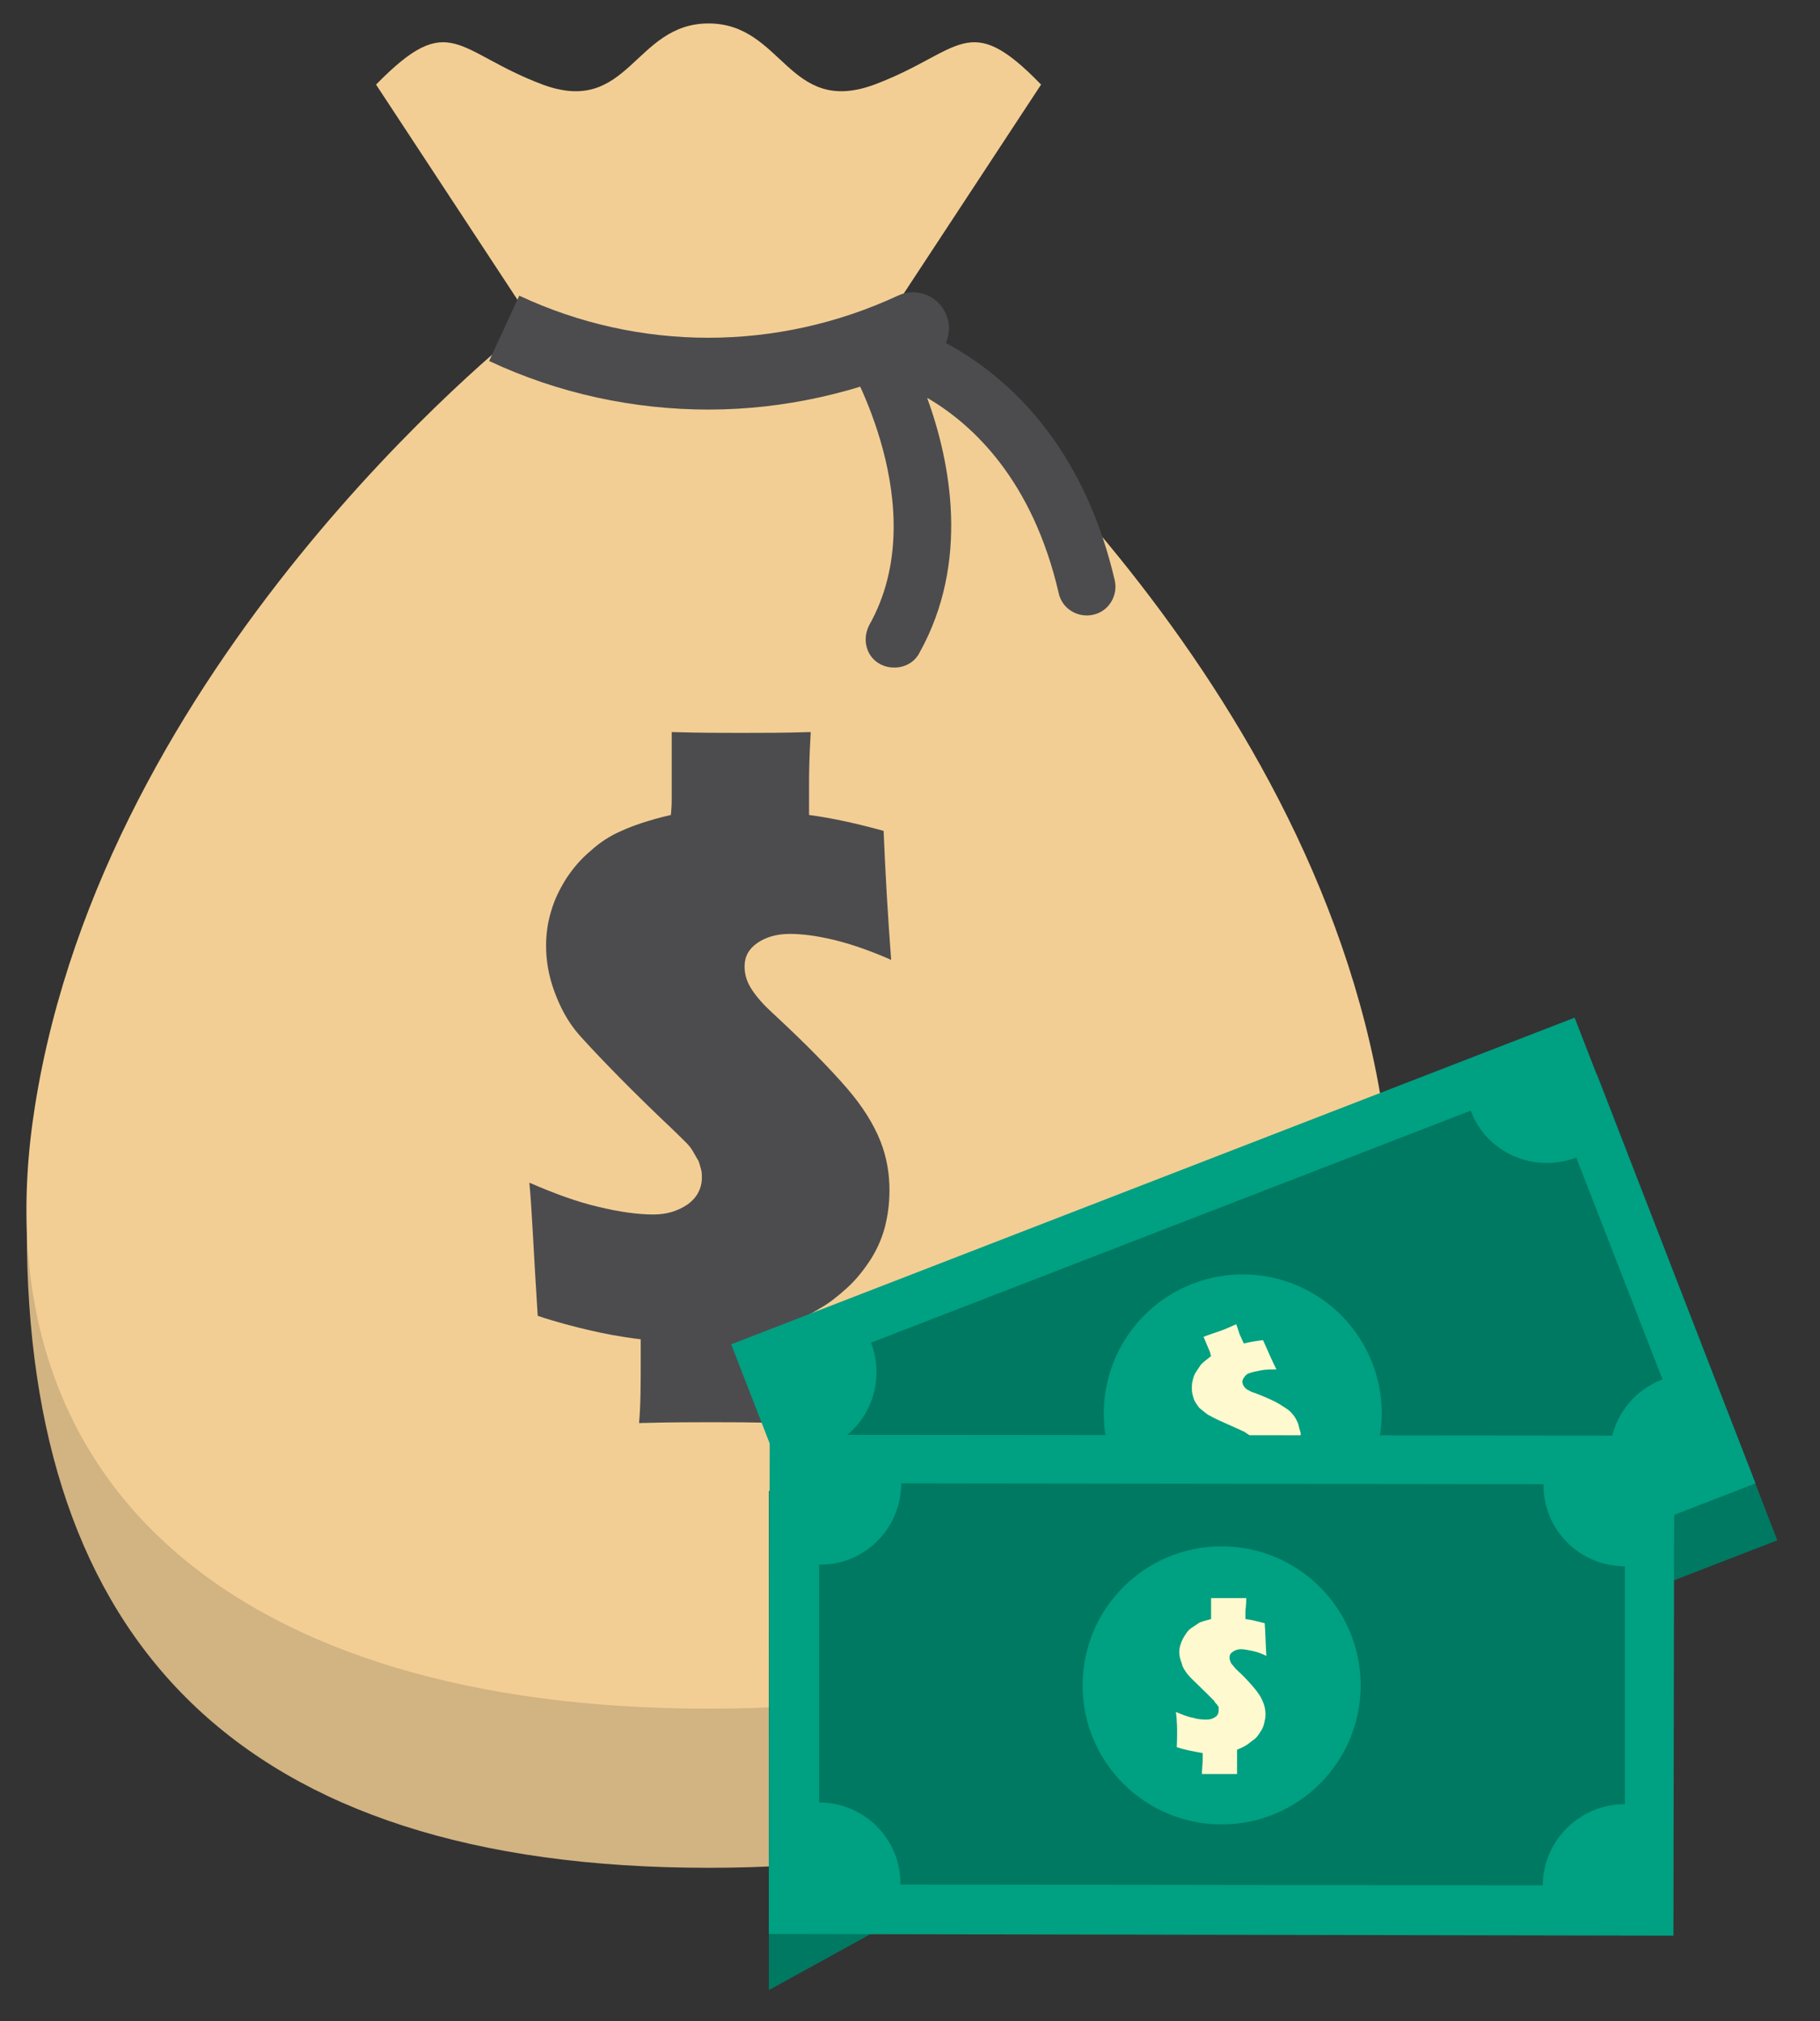 <?xml version="1.0" encoding="utf-8"?>
<!-- Generator: Adobe Illustrator 19.2.1, SVG Export Plug-In . SVG Version: 6.00 Build 0)  -->
<svg version="1.1" id="Layer_1" xmlns="http://www.w3.org/2000/svg" xmlns:xlink="http://www.w3.org/1999/xlink" x="0px" y="0px"
	 viewBox="0 0 217.3 241.3" style="enable-background:new 0 0 217.3 241.3;" xml:space="preserve">
<rect x="0" y="0" width="217.3" height="241.3" fill="#333333" stroke="none"/>
<style type="text/css">
	.st0{fill:#D2B382;}
	.st1{fill:#00A082;}
	.st2{fill:#F3CE94;}
	.st3{fill:#4C4C4E;}
	.st4{fill:#007962;}
	.st5{fill:#FFF9CF;}
</style>
<path class="st0" d="M3.2,146.9c0,48.9,25.2,76.1,81.4,76.1c56.2,0,81.4-27.3,81.4-76.1c0-53.1-56.6-90.3-60.3-93.1H84.6H63.5
	C59.8,56.6,3.2,93.8,3.2,146.9"/>
<path class="st1" d="M58.8,39.3"/>
<path class="st2" d="M4.2,131.9c-7.3,45.4,24.2,72.1,80.4,72.1c56.2,0,87.6-26.7,80.4-72.1c-8.4-52.5-55.6-90.7-59.3-93.5l18.6-28.3
	c-8.8-9.1-9.5-3.9-19.9,0c-10.3,3.8-10.9-7.3-19.8-7.3c-8.9,0-9.5,11.1-19.8,7.3c-10.4-3.9-11-9.1-19.9,0l18.6,28.3
	C59.8,41.2,12.6,79.4,4.2,131.9"/>
<path class="st3" d="M84.6,48.9c-8.9,0-17.9-1.9-26.2-5.8l3.6-7.8c14.3,6.7,30.8,6.7,45.2,0c2.1-1,4.7-0.1,5.7,2.1
	c1,2.1,0.1,4.7-2.1,5.7C102.5,46.9,93.5,48.9,84.6,48.9z"/>
<path class="st3" d="M106.8,79.7c-0.6,0-1.1-0.1-1.7-0.4c-1.7-0.9-2.2-3-1.3-4.7c7.8-13.9-2.6-31.4-2.7-31.6
	c-0.7-1.1-0.7-2.6,0.1-3.7c0.8-1.1,2.1-1.7,3.4-1.5c0.9,0.2,22.1,4.1,28.5,31.5c0.4,1.8-0.7,3.7-2.6,4.1c-1.8,0.4-3.7-0.7-4.1-2.6
	c-3.1-13.4-10.2-20.1-15.7-23.3c2.8,7.7,5.1,19.6-0.9,30.4C109.2,79.1,108,79.7,106.8,79.7z"/>
<path class="st3" d="M63.2,141.2c3,1.3,5.7,2.3,8.3,2.9c2.5,0.6,4.7,0.9,6.5,0.9c1.6,0,2.9-0.4,4.1-1.2c1.1-0.8,1.7-1.9,1.7-3.2
	c0-0.3,0-0.7-0.1-1c-0.1-0.4-0.2-0.7-0.3-1c-0.2-0.3-0.4-0.7-0.7-1.2c-0.3-0.5-0.6-0.8-0.9-1.1c-0.2-0.2-1.2-1.2-2.9-2.8
	c-4.9-4.7-8.1-8.1-9.8-10c-1.3-1.5-2.2-3.2-2.9-5.1c-0.7-1.9-1-3.7-1-5.5c0-1.4,0.2-2.8,0.6-4.1c0.4-1.4,1-2.6,1.8-3.9
	c0.8-1.2,1.7-2.3,2.9-3.3c1.1-1,2.3-1.8,3.7-2.4c1.3-0.6,3.3-1.3,5.9-1.9c0.1-1,0.1-1.6,0.1-1.7l0-3v-5.2c3.3,0.1,6.1,0.1,8.3,0.1
	c2.4,0,5.2,0,8.3-0.1c-0.2,3.4-0.2,5.4-0.2,6v3.9c3,0.4,6,1.1,8.9,1.9c0.2,4.9,0.5,10.1,0.9,15.4c-2.5-1.1-4.8-1.9-6.9-2.4
	c-2.1-0.5-3.8-0.7-5.2-0.7c-1.6,0-2.9,0.4-3.9,1.1c-1,0.7-1.5,1.6-1.5,2.8c0,1,0.3,1.9,0.9,2.8s1.4,1.8,2.5,2.8
	c4,3.7,6.9,6.7,8.8,8.9c1.9,2.2,3.2,4.3,4,6.3c0.8,2,1.1,4,1.1,5.9c0,1.6-0.2,3.1-0.6,4.6c-0.4,1.4-1,2.7-1.8,3.9
	c-0.8,1.2-1.7,2.3-2.7,3.2c-1,0.9-2.1,1.8-3.2,2.4c-1.1,0.7-2.7,1.5-4.9,2.3l-0.1,5.8c0,1.9,0,3.8,0,5.6c-3.3-0.1-6-0.1-7.9-0.1
	c-2,0-4.8,0-8.7,0.1c0.2-2.1,0.2-4.8,0.2-8.1v-1.9c-2.5-0.3-4.5-0.7-6.2-1.1c-1.7-0.4-3.7-0.9-6.1-1.7
	C63.7,149.4,63.5,144.1,63.2,141.2z"/>
<polyline class="st4" points="212.2,183.9 111.5,222.9 90,167.3 190.7,128.3 212.2,183.9 "/>
<polyline class="st1" points="209.6,177.1 108.9,216.1 87.3,160.5 188,121.5 209.6,177.1 "/>
<path class="st4" d="M198.5,164.7l-10.3-26.5c-5,1.9-10.7-0.5-12.6-5.6L104,160.3c1.9,5-0.5,10.7-5.6,12.6l10.3,26.5
	c5-1.9,10.7,0.5,12.6,5.6l71.6-27.7C190.9,172.3,193.4,166.6,198.5,164.7z"/>
<ellipse transform="matrix(0.932 -0.361 0.361 0.932 -50.959 65.032)" class="st1" cx="148.5" cy="168.8" rx="16.6" ry="16.6"/>
<path class="st5" d="M144.6,173.7c0.8,0,1.6,0,2.2-0.1c0.6-0.1,1.2-0.2,1.6-0.4c0.4-0.1,0.7-0.4,0.9-0.6c0.2-0.3,0.2-0.6,0.1-0.9
	c0-0.1-0.1-0.2-0.1-0.2c-0.1-0.1-0.1-0.1-0.2-0.2c-0.1-0.1-0.2-0.1-0.3-0.2c-0.1-0.1-0.2-0.1-0.3-0.2c-0.1,0-0.4-0.2-0.9-0.4
	c-1.6-0.7-2.7-1.2-3.2-1.5c-0.4-0.2-0.8-0.6-1.2-0.9c-0.3-0.4-0.6-0.8-0.7-1.2c-0.1-0.3-0.2-0.7-0.2-1c0-0.4,0-0.7,0.1-1.1
	c0.1-0.4,0.2-0.7,0.4-1c0.2-0.3,0.4-0.6,0.6-0.9c0.3-0.3,0.7-0.6,1.2-1c-0.1-0.2-0.1-0.4-0.1-0.4l-0.3-0.7l-0.5-1.2
	c0.8-0.3,1.4-0.5,2-0.7c0.6-0.2,1.2-0.5,1.9-0.8c0.3,0.8,0.4,1.3,0.5,1.4l0.4,0.9c0.8-0.2,1.5-0.3,2.3-0.4c0.5,1.1,1,2.3,1.6,3.5
	c-0.7,0-1.3,0-1.8,0.1c-0.5,0.1-1,0.2-1.3,0.3c-0.4,0.1-0.6,0.3-0.8,0.6c-0.2,0.3-0.2,0.5-0.1,0.8c0.1,0.2,0.2,0.4,0.5,0.6
	c0.2,0.1,0.5,0.3,0.9,0.4c1.3,0.5,2.2,0.9,2.9,1.3c0.6,0.4,1.2,0.7,1.5,1.1c0.4,0.4,0.6,0.8,0.8,1.3c0.1,0.4,0.2,0.8,0.3,1.1
	c0,0.4,0,0.7-0.1,1.1c-0.1,0.4-0.2,0.7-0.4,1c-0.2,0.3-0.3,0.6-0.5,0.9c-0.2,0.3-0.5,0.6-0.9,1l0.5,1.4c0.2,0.5,0.3,0.9,0.5,1.3
	c-0.8,0.3-1.4,0.5-1.9,0.7c-0.5,0.2-1.1,0.4-2,0.8c-0.2-0.5-0.4-1.2-0.7-1.9l-0.2-0.4c-0.6,0.1-1.1,0.3-1.6,0.3
	c-0.4,0.1-1,0.1-1.6,0.1C145.4,175.6,144.9,174.4,144.6,173.7z"/>
<polyline class="st4" points="91.8,237.6 91.8,178 199.8,178.1 "/>
<polyline class="st1" points="199.8,231.1 91.8,230.9 91.9,171.3 199.9,171.4 "/>
<path class="st4" d="M194,215.4l0-28.4c-5.4,0-9.8-4.4-9.7-9.8l-76.7-0.1c0,5.4-4.4,9.8-9.8,9.7l0,28.4c5.4,0,9.8,4.4,9.7,9.8
	l76.7,0.1C184.2,219.8,188.6,215.4,194,215.4z"/>
<ellipse transform="matrix(1.002664e-003 -1 1 1.002664e-003 -55.489 346.818)" class="st1" cx="145.8" cy="201.2" rx="16.6" ry="16.6"/>
<path class="st5" d="M140.4,204.4c0.8,0.3,1.4,0.6,2.1,0.7c0.6,0.2,1.2,0.2,1.6,0.2c0.4,0,0.7-0.1,1-0.3c0.3-0.2,0.4-0.5,0.4-0.8
	c0-0.1,0-0.2,0-0.3c0-0.1,0-0.2-0.1-0.2c0-0.1-0.1-0.2-0.2-0.3c-0.1-0.1-0.2-0.2-0.2-0.3c-0.1-0.1-0.3-0.3-0.7-0.7
	c-1.2-1.2-2.1-2-2.5-2.5c-0.3-0.4-0.6-0.8-0.7-1.3c-0.2-0.5-0.3-0.9-0.3-1.4c0-0.4,0.1-0.7,0.2-1c0.1-0.3,0.3-0.7,0.5-1
	c0.2-0.3,0.4-0.6,0.7-0.8c0.3-0.2,0.6-0.4,0.9-0.6c0.3-0.2,0.8-0.3,1.5-0.5c0-0.2,0-0.4,0-0.4l0-0.8l0-1.3c0.8,0,1.5,0,2.1,0
	c0.6,0,1.3,0,2.1,0c0,0.9-0.1,1.4-0.1,1.5l0,1c0.8,0.1,1.5,0.3,2.3,0.5c0.1,1.2,0.1,2.5,0.2,3.9c-0.6-0.3-1.2-0.5-1.7-0.6
	c-0.5-0.1-1-0.2-1.3-0.2c-0.4,0-0.7,0.1-1,0.3c-0.3,0.2-0.4,0.4-0.4,0.7c0,0.2,0.1,0.5,0.2,0.7c0.2,0.2,0.4,0.5,0.6,0.7
	c1,0.9,1.7,1.7,2.2,2.3c0.5,0.6,0.8,1.1,1,1.6c0.2,0.5,0.3,1,0.3,1.5c0,0.4-0.1,0.8-0.2,1.2c-0.1,0.4-0.3,0.7-0.5,1
	c-0.2,0.3-0.4,0.6-0.7,0.8c-0.3,0.2-0.5,0.4-0.8,0.6c-0.3,0.2-0.7,0.4-1.2,0.6l0,1.5c0,0.5,0,1,0,1.4c-0.8,0-1.5,0-2,0
	c-0.5,0-1.2,0-2.2,0c0-0.5,0.1-1.2,0.1-2l0-0.5c-0.6-0.1-1.1-0.2-1.6-0.3c-0.4-0.1-0.9-0.2-1.5-0.4
	C140.6,206.4,140.5,205.1,140.4,204.4z"/>
</svg>
